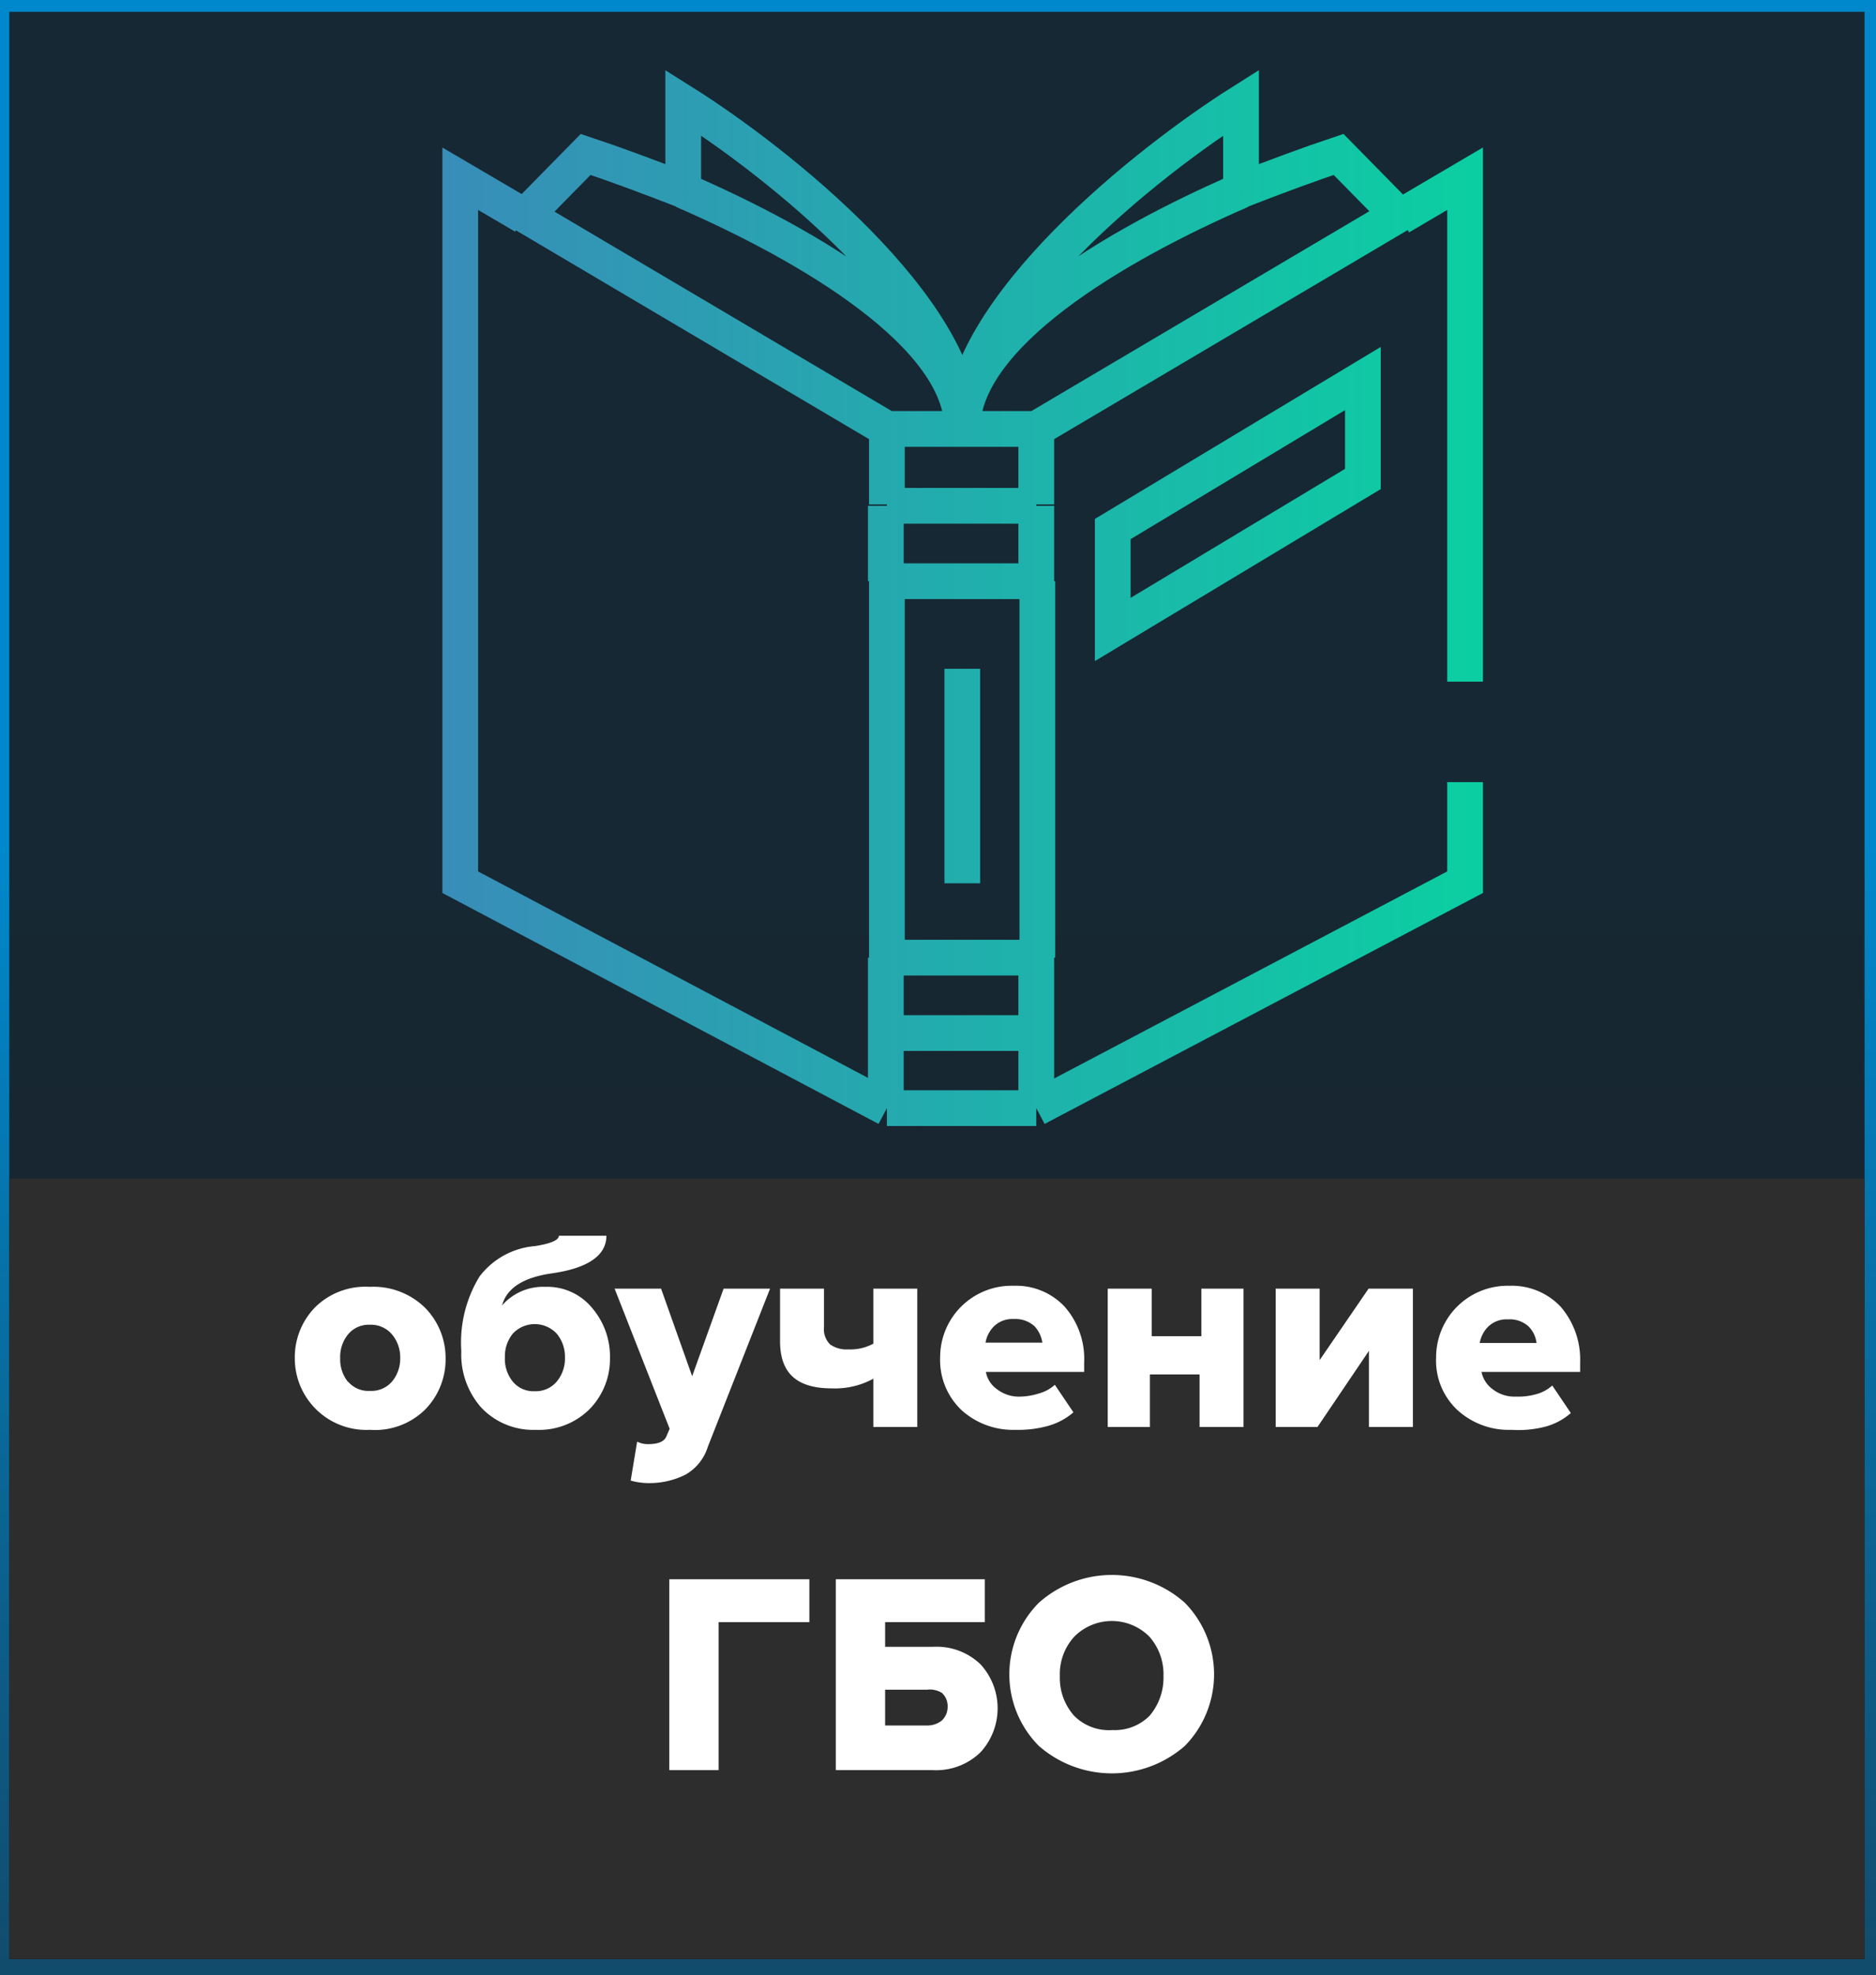 <svg id="Слой_1" data-name="Слой 1" xmlns="http://www.w3.org/2000/svg" xmlns:xlink="http://www.w3.org/1999/xlink" viewBox="0 0 52.5 55.26"><rect x="0" y="0" width="52.5" height="55.26" fill="#333333" stroke="none"/><defs><style>.cls-1{fill:url(#Безымянный_градиент);}.cls-2{fill:url(#Безымянный_градиент_2);}.cls-3{fill:#2d2d2d;}.cls-4{fill:#fff;}.cls-5{fill:none;stroke-miterlimit:10;stroke:url(#Безымянный_градиент_3);}</style><linearGradient id="Безымянный_градиент" x1="21260.87" y1="-6700.97" x2="21260.87" y2="-7175.42" gradientTransform="matrix(0.12, 0, 0, -0.12, -2450.03, -780.47)" gradientUnits="userSpaceOnUse"><stop offset="0" stop-color="#08c"/><stop offset="1" stop-color="#1f1b20"/></linearGradient><linearGradient id="Безымянный_градиент_2" x1="21260.58" y1="-6703.77" x2="21260.58" y2="-7171.49" gradientTransform="matrix(0.12, 0, 0, -0.12, -2450.03, -780.47)" gradientUnits="userSpaceOnUse"><stop offset="0" stop-color="#162833"/><stop offset="1" stop-color="#1f1b20"/></linearGradient><linearGradient id="Безымянный_градиент_3" x1="12.38" y1="16.76" x2="41.47" y2="16.76" gradientUnits="userSpaceOnUse"><stop offset="0" stop-color="#388db8"/><stop offset="1" stop-color="#0bcfa2"/></linearGradient></defs><g id="Слой_1-2" data-name="Слой_1"><g id="_2245498830240" data-name=" 2245498830240"><rect class="cls-1" width="52.5" height="55.26"/><rect class="cls-2" x="0.26" y="0.33" width="51.92" height="54.48"/><rect class="cls-3" x="0.26" y="32.97" width="51.92" height="21.83"/></g></g><path class="cls-4" d="M10.35,40a2,2,0,0,1-1.52-.59A2,2,0,0,1,8.25,38a2,2,0,0,1,.58-1.44A2,2,0,0,1,10.35,36a2.06,2.06,0,0,1,1.54.58A2,2,0,0,1,12.47,38a2,2,0,0,1-.58,1.44A2,2,0,0,1,10.35,40Zm-.61-1.35a.74.74,0,0,0,.61.26.76.76,0,0,0,.62-.26A1,1,0,0,0,11.2,38a1,1,0,0,0-.23-.67.77.77,0,0,0-.62-.27.75.75,0,0,0-.61.27,1,1,0,0,0-.22.67A1,1,0,0,0,9.74,38.66Z" transform="translate(0)"/><path class="cls-4" d="M16.5,39.42A2,2,0,0,1,15,40a2,2,0,0,1-1.53-.62,2.24,2.24,0,0,1-.56-1.59,3.53,3.53,0,0,1,.51-2.08,2.17,2.17,0,0,1,1.55-.85c.45-.07.67-.17.67-.29h1.33c0,.56-.53.92-1.58,1.06-.76.12-1.21.41-1.34.89A1.52,1.52,0,0,1,15.26,36a1.62,1.62,0,0,1,1.31.59,2.09,2.09,0,0,1,.5,1.42A2,2,0,0,1,16.5,39.42Zm-2.15-.77a.75.75,0,0,0,.61.27.77.77,0,0,0,.62-.27,1,1,0,0,0,.23-.68,1,1,0,0,0-.23-.66.84.84,0,0,0-1.23,0,1,1,0,0,0-.22.66A1,1,0,0,0,14.35,38.65Z" transform="translate(0)"/><path class="cls-4" d="M17.65,41.42l.18-1.09a.66.66,0,0,0,.3.07c.29,0,.46-.07.52-.22l.09-.21L17.2,36.05h1.3l.87,2.45.88-2.45h1.3l-1.74,4.42a1.36,1.36,0,0,1-.62.78,2.24,2.24,0,0,1-1,.24A1.89,1.89,0,0,1,17.65,41.42Z" transform="translate(0)"/><path class="cls-4" d="M21.83,36.05h1.23v1.07a.6.6,0,0,0,.17.49.8.8,0,0,0,.51.14,1.37,1.37,0,0,0,.7-.16V36.05h1.23v3.87H24.44V38.57a2.24,2.24,0,0,1-1.16.27c-1,0-1.45-.44-1.45-1.32Z" transform="translate(0)"/><path class="cls-4" d="M28.42,40a2.15,2.15,0,0,1-1.51-.55,1.93,1.93,0,0,1-.6-1.48,2,2,0,0,1,2.06-2,1.86,1.86,0,0,1,1.42.58,2.21,2.21,0,0,1,.55,1.57v.26H27.59a.76.76,0,0,0,.32.49,1,1,0,0,0,.65.2,1.83,1.83,0,0,0,.52-.09,1.08,1.08,0,0,0,.44-.24l.52.77a1.85,1.85,0,0,1-.71.38A3.13,3.13,0,0,1,28.42,40Zm.75-2.44a.86.86,0,0,0-.22-.46.8.8,0,0,0-.58-.2.74.74,0,0,0-.55.2.86.86,0,0,0-.24.46Z" transform="translate(0)"/><path class="cls-4" d="M32.18,39.92H31V36.05h1.23v1.33h1.39V36.05H34.8v3.87H33.57V38.45H32.18Z" transform="translate(0)"/><path class="cls-4" d="M36.87,39.92H35.7V36.05h1.23v2l1.37-2h1.24v3.87H38.31V37.79Z" transform="translate(0)"/><path class="cls-4" d="M42.3,40a2.13,2.13,0,0,1-1.51-.55,1.89,1.89,0,0,1-.6-1.48,2,2,0,0,1,2.05-2,1.88,1.88,0,0,1,1.43.58,2.26,2.26,0,0,1,.55,1.57v.26H41.46a.8.8,0,0,0,.32.49,1,1,0,0,0,.65.2A1.83,1.83,0,0,0,43,39a1.08,1.08,0,0,0,.44-.24l.52.77a1.78,1.78,0,0,1-.71.38A3,3,0,0,1,42.3,40ZM43,37.57a.79.79,0,0,0-.22-.46.78.78,0,0,0-.58-.2.74.74,0,0,0-.55.2.86.86,0,0,0-.24.46Z" transform="translate(0)"/><path class="cls-4" d="M20.11,49.52H18.73V44.18h3.92v1.2H20.11Z" transform="translate(0)"/><path class="cls-4" d="M23.39,44.18h4.17v1.2H24.77v.69h1.34a1.77,1.77,0,0,1,1.33.49,1.82,1.82,0,0,1,0,2.46,1.78,1.78,0,0,1-1.33.5H23.39Zm2.55,3.09H24.77v1h1.17a.64.64,0,0,0,.42-.14.53.53,0,0,0,.16-.39.5.5,0,0,0-.16-.38A.64.64,0,0,0,25.94,47.27Z" transform="translate(0)"/><path class="cls-4" d="M33.16,48.84a3.1,3.1,0,0,1-4.09,0,2.84,2.84,0,0,1,0-4,3.07,3.07,0,0,1,4.09,0,2.86,2.86,0,0,1,0,4Zm-2-.44A1.37,1.37,0,0,0,32.17,48a1.64,1.64,0,0,0,.39-1.11,1.59,1.59,0,0,0-.39-1.1,1.48,1.48,0,0,0-2.11,0,1.55,1.55,0,0,0-.4,1.1,1.59,1.59,0,0,0,.4,1.11A1.38,1.38,0,0,0,31.12,48.4Z" transform="translate(0)"/><path class="cls-5" d="M24.82,12v2.11m0-2.11-10.15-6m10.15,6h2.11M24.82,31,12.88,24.68V5l1.79,1.05M24.82,31H29m-4.21,0V28.9M29,12v2.11M29,12h-2.1M29,12l10.15-6M29,31,41,24.68v-2.8M29,31V28.9M41,19.07V5L39.18,6.07M24.82,14.15H29m-4.21,0v2.11M29,14.15v2.11m0,0H24.82m4.21,0V26.79M24.82,16.26V26.79m0,0H29m-4.21,0V28.9M29,26.79V28.9m0,0H24.82m2.11-10.19v6M14.67,6.07l1.72-1.75c.78.26,1.73.61,2.73,1M26.93,12c0-2.62,4.25-5.13,7.8-6.67M26.93,12c0-3.37,5.2-7.49,7.8-9.13V5.37M26.93,12c0-2.62-4.26-5.13-7.81-6.67M26.93,12c0-3.37-5.2-7.49-7.81-9.13V5.37m20.06.7L37.46,4.32c-.78.26-1.73.61-2.73,1m-3.59,9.48,7-4.21v2.81l-7,4.21Z" transform="translate(0)"/></svg>